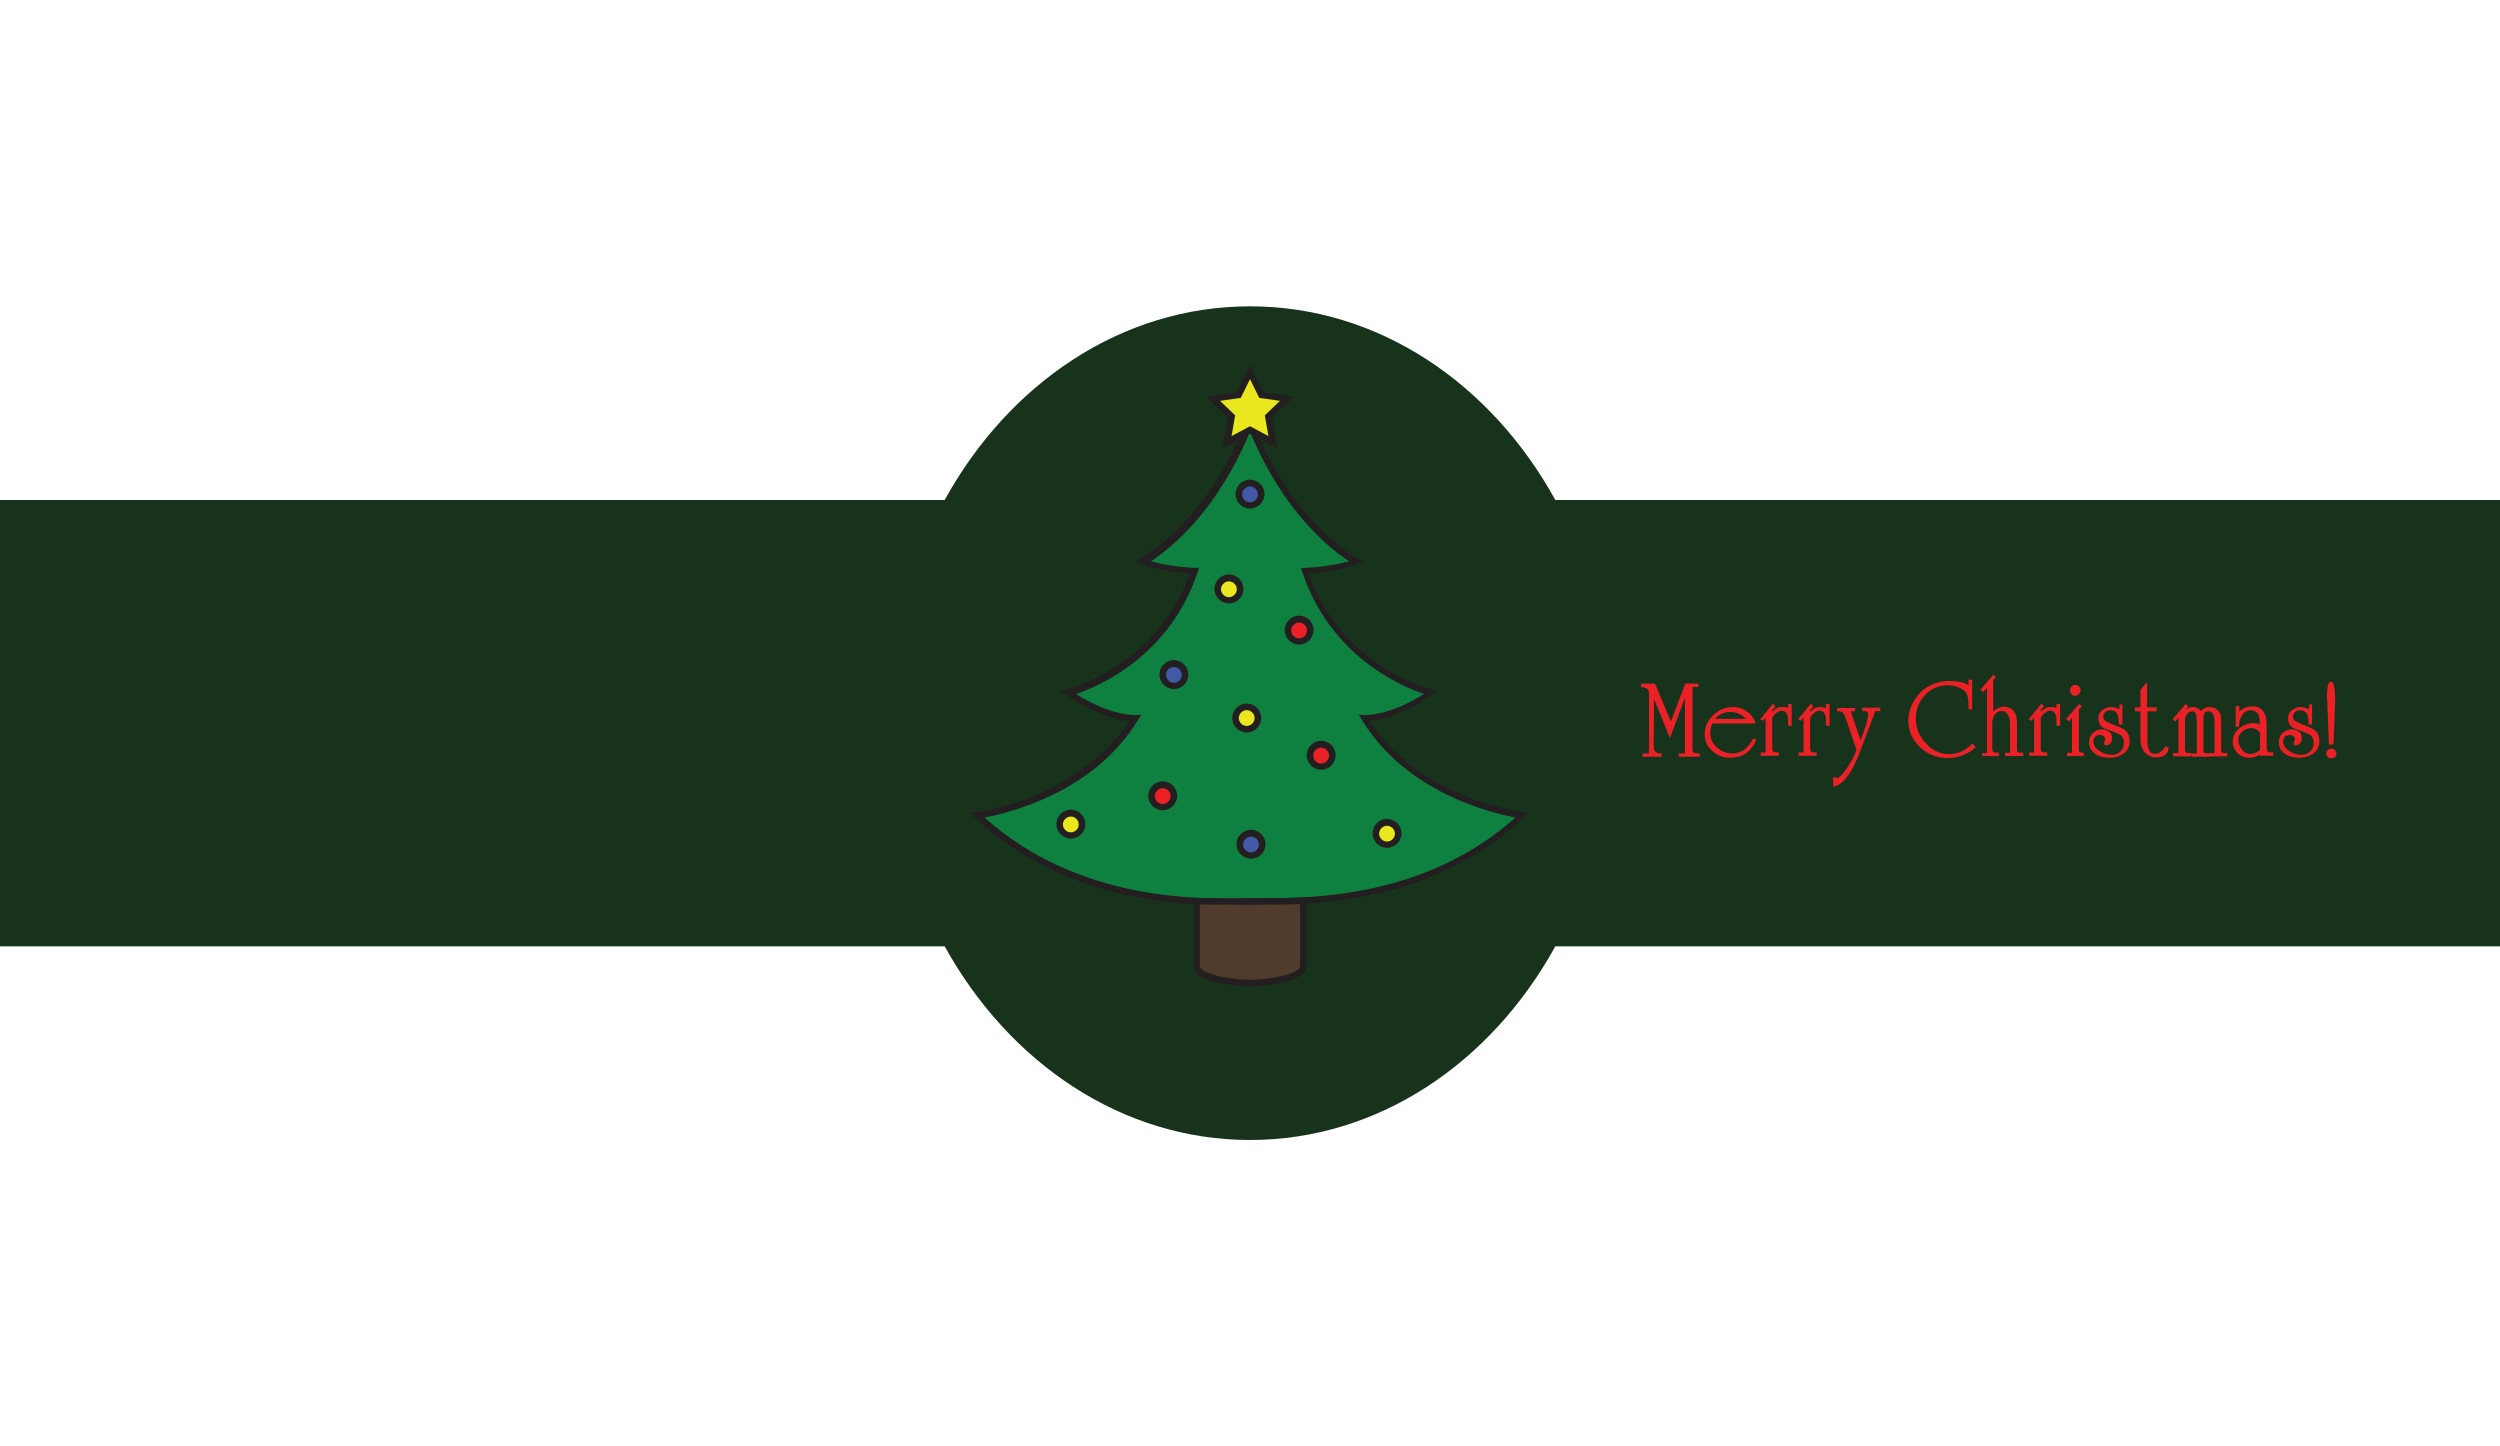 <?xml version="1.0" encoding="utf-8"?>
<!-- Generator: Adobe Illustrator 16.0.0, SVG Export Plug-In . SVG Version: 6.00 Build 0)  -->
<!DOCTYPE svg PUBLIC "-//W3C//DTD SVG 1.1//EN" "http://www.w3.org/Graphics/SVG/1.1/DTD/svg11.dtd">
<svg version="1.1" id="Layer_2" xmlns="http://www.w3.org/2000/svg" xmlns:xlink="http://www.w3.org/1999/xlink" x="0px" y="0px"
	 width="759px" height="439px" viewBox="0 0 759 439" style="enable-background:new 0 0 759 439;" xml:space="preserve">
<style type="text/css">
<![CDATA[
	.st0{fill:#4659A7;}
	.st1{fill:#7DA0D4;}
	.st2{fill:#7F5E26;}
	.st3{fill:#151943;}
	.st4{fill:#171719;}
	.st5{fill:#172919;}
	.st6{fill:#18331B;}
	.st7{fill:#E72834;}
	.st8{fill:#E7E9E9;}
	.st9{fill:#E8EAEA;}
	.st10{fill-rule:evenodd;clip-rule:evenodd;fill:none;stroke:#E4C54B;stroke-width:1.746;stroke-miterlimit:10;}
	.st11{fill:#EAE71E;}
	.st12{fill:#EB185B;}
	.st13{fill:#EC2127;}
	.st14{fill:#503C2C;}
	.st15{fill:#507FC1;}
	.st16{fill:#542D8B;}
	.st17{fill:#8C6828;}
	.st18{fill:#BF2327;}
	.st19{fill:#231F20;}
	.st20{fill:#F7F3A3;}
	.st21{fill-rule:evenodd;clip-rule:evenodd;fill:none;stroke:#E4C54B;stroke-width:2.619;stroke-miterlimit:10;}
	.st22{fill:#C2922E;}
	.st23{fill:#C597C5;}
	.st24{fill:#966828;}
	.st25{fill:#2B378B;}
	.st26{fill:#FAA532;}
	.st27{fill:#FBCA28;}
	.st28{fill:#FBCD36;}
	.st29{fill-rule:evenodd;clip-rule:evenodd;}
	.st30{fill:#FFFFFF;}
	.st31{fill-rule:evenodd;clip-rule:evenodd;fill:#F0CEE3;}
	.st32{fill:#FFFFFF;stroke:#7DA0D4;stroke-miterlimit:10;}
	.st33{fill:none;}
	.st34{fill:#231F20;stroke:#231F20;stroke-width:0.5;stroke-miterlimit:10;}
	.st35{fill:#679B9B;}
	.st36{fill:#9B732B;}
	.st37{fill:#CB7361;}
	.st38{fill:#CC2228;}
	.st39{fill:#311C10;}
	.st40{fill:#EC2127;stroke:#EC2127;stroke-width:0.5;stroke-miterlimit:10;}
	.st41{fill:#381414;}
	.st42{fill-rule:evenodd;clip-rule:evenodd;fill:#FBCDCD;}
	.st43{fill:#010101;}
	.st44{fill-rule:evenodd;clip-rule:evenodd;fill:#FFFFFF;}
	.st45{fill:#FFFFFF;stroke:#FFFFFF;stroke-miterlimit:10;}
	.st46{fill-rule:evenodd;clip-rule:evenodd;fill:#641E0F;}
	.st47{fill:#D3D3D3;}
	.st48{fill:#060707;}
	.st49{fill:#080908;}
	.st50{fill:#721212;}
	.st51{fill:#0E8141;}
	.st52{fill:#424143;}
	.st53{fill:#4259A8;}
]]>
</style>
<g id="XMLID_9083_">
	<path id="XMLID_74_" class="st6" d="M759,151.8H472.2C452.7,116.4,418.5,93,379.5,93c-39,0-73.2,23.4-92.7,58.8H0v135.5h286.8
		c19.5,35.3,53.7,58.8,92.7,58.8c39,0,73.2-23.4,92.7-58.8H759V151.8z"/>
	<g id="XMLID_8751_">
		<path id="XMLID_8752_" class="st40" d="M515.4,207.7v0.6h-1.8v19.1c0,0.7,0.2,1.1,0.5,1.3s0.9,0.3,1.7,0.3v0.5h-5.9v-0.5h1.9
			v-18.6l-4.8,13l-5.1-12.5l-0.1,15.5c0,1,0.2,1.7,0.7,2.1c0.4,0.3,1,0.5,1.7,0.5v0.5h-5.3v-0.5h2v-18.1c0-1-0.2-1.7-0.7-2
			c-0.4-0.3-1-0.5-1.7-0.5v-0.6h3.8l5,12l4.5-12H515.4z"/>
		<path id="XMLID_8754_" class="st40" d="M532.4,224.5l0.5,0.2c-0.7,1.6-1.7,2.9-3,3.8c-1.3,0.9-2.9,1.3-4.7,1.3c-2,0-3.7-0.7-5.2-2
			c-1.5-1.3-2.2-3-2.2-4.9c0-2.2,0.9-4.1,2.6-5.7c1.7-1.6,3.7-2.3,5.9-2.3c1.4,0,2.7,0.4,3.9,1.3c1.2,0.8,2,1.9,2.5,3.2h-13
			c-0.4,0.8-0.7,1.8-0.7,2.9v0.3c0,1.8,0.7,3.3,2.1,4.5c1.4,1.3,3,1.9,4.8,1.9h0.1c1.4,0,2.6-0.4,3.7-1.2
			C530.8,226.9,531.7,225.8,532.4,224.5z M520.2,218.5h10.4c-0.6-0.8-1.4-1.5-2.3-1.9c-0.9-0.5-1.9-0.7-3-0.7c-1,0-2,0.2-2.9,0.7
			C521.4,217.1,520.7,217.7,520.2,218.5z"/>
		<path id="XMLID_8757_" class="st40" d="M534.8,218.3l3.5-4.3l0.4,0.5l-0.9,1v1.2c0.6-0.6,1.1-1,1.5-1.3c0.6-0.4,1.2-0.5,1.9-0.5
			c0.3,0,0.6,0,0.9,0.1c0.3,0.1,0.6,0.2,1,0.3V214h0.6v6.1h-0.6v-1c0-0.4,0-0.8,0-1.1c0-0.3-0.1-0.5-0.2-0.9
			c-0.3-0.9-0.9-1.5-1.8-1.6h-0.3c-0.5,0-1.1,0.3-1.7,0.8s-1,1-1.3,1.6v9.3c0,0.7,0.2,1.1,0.5,1.3c0.2,0.1,0.7,0.2,1.5,0.2v0.5h-5
			v-0.5h1.5v-11.6l-1.1,1.4L534.8,218.3z"/>
		<path id="XMLID_8759_" class="st40" d="M546.3,218.3l3.5-4.3l0.4,0.5l-0.9,1v1.2c0.6-0.6,1.1-1,1.5-1.3c0.6-0.4,1.2-0.5,1.9-0.5
			c0.3,0,0.6,0,0.9,0.1c0.3,0.1,0.6,0.2,1,0.3V214h0.6v6.1h-0.6v-1c0-0.4,0-0.8,0-1.1c0-0.3-0.1-0.5-0.2-0.9
			c-0.3-0.9-0.9-1.5-1.8-1.6h-0.3c-0.5,0-1.1,0.3-1.7,0.8c-0.6,0.5-1,1-1.3,1.6v9.3c0,0.7,0.2,1.1,0.5,1.3c0.2,0.1,0.7,0.2,1.5,0.2
			v0.5h-5v-0.5h1.5v-11.6l-1.1,1.4L546.3,218.3z"/>
		<path id="XMLID_8761_" class="st40" d="M569.1,215.8l-3.4,9.1c-0.9,2.3-1.5,3.7-1.7,4.4c-0.7,1.6-1.3,3-2,4.2
			c-1,1.7-1.9,2.9-2.8,3.7c-0.8,0.7-1.6,1.2-2.4,1.3v-2.3h0.4c0.2,0.2,0.3,0.3,0.5,0.3c0.4,0,1.1-0.5,1.9-1.4c0.5-0.6,1-1.3,1.5-2
			c0.6-0.9,1.1-1.8,1.6-2.7c0.5-0.9,0.9-1.8,1.2-2.8l-3.1-9c-0.3-1-0.6-1.7-0.8-2c-0.4-0.6-1-0.9-1.7-0.9h-0.3v-0.5h4.9v0.5h-1.4
			l3.4,9.8c0.8-2.1,1.3-3.6,1.5-4.3c0.7-2,1-3.4,1-4.3c0-0.6-0.2-0.9-0.5-1.1c-0.1-0.1-0.6-0.1-1.3-0.2v-0.5h5v0.5H569.1z"/>
		<path id="XMLID_8763_" class="st40" d="M598.5,206.7v8.4h-0.6c0-1.5-0.1-2.6-0.2-3.3c-0.1-0.7-0.4-1.3-0.7-1.8
			c-0.5-0.7-1.4-1.2-2.4-1.6c-1.1-0.4-2.1-0.6-3.2-0.6c-2.8,0-5.2,1-7.1,3c-1.9,2-2.9,4.5-2.9,7.3c0,2.9,1,5.5,3.1,7.7
			c2,2.3,4.5,3.4,7.3,3.4h0.1c1.3,0,2.5-0.3,3.7-0.8c1.2-0.6,2.3-1.3,3.2-2.3l0.7,0.7c-1.1,1-2.3,1.7-3.8,2.3
			c-1.4,0.5-2.9,0.8-4.3,0.8c-3.2,0-6-1.1-8.3-3.2c-2.3-2.2-3.5-4.8-3.5-8c0-1.5,0.3-2.9,1-4.4c0.6-1.5,1.5-2.7,2.5-3.8
			c1.1-1.2,2.5-2,4-2.6s3.1-0.9,4.9-0.9c1.1,0,2.2,0.1,3.1,0.3c0.9,0.2,1.9,0.6,2.8,1.2v-1.9H598.5z"/>
		<path id="XMLID_8765_" class="st40" d="M602,229.4v-0.5h1.5v-20.7l-1.4,1.6l-0.5-0.4l3.6-4.2l0.4,0.4l-0.7,0.7v10.2
			c0.5-0.5,1.1-0.9,1.6-1.2c0.7-0.3,1.3-0.5,1.9-0.5c0.6,0,1.2,0.1,1.7,0.4c0.5,0.3,1,0.7,1.3,1.2c0.3,0.5,0.6,1.1,0.6,1.7
			c0.1,0.6,0.1,1.4,0.1,2.3v6.9c0,0.7,0.1,1.1,0.4,1.3s0.8,0.2,1.5,0.2v0.5h-5v-0.5h1.5v-8.5V220c0-0.6,0-1.1-0.1-1.5
			c-0.1-0.4-0.2-0.8-0.4-1.2c-0.4-1.1-1.3-1.7-2.4-1.7c-0.9,0-1.6,0.4-2.2,1.2c-0.5,0.8-0.8,1.7-0.8,2.7v7.8c0,0.7,0.2,1.1,0.5,1.3
			c0.2,0.1,0.7,0.2,1.5,0.2v0.5H602z"/>
		<path id="XMLID_8767_" class="st40" d="M616.3,218.3l3.5-4.3l0.4,0.5l-0.9,1v1.2c0.6-0.6,1.1-1,1.5-1.3c0.6-0.4,1.2-0.5,1.9-0.5
			c0.3,0,0.6,0,0.9,0.1c0.3,0.1,0.6,0.2,1,0.3V214h0.6v6.1h-0.6v-1c0-0.4,0-0.8,0-1.1c0-0.3-0.1-0.5-0.2-0.9
			c-0.3-0.9-0.9-1.5-1.8-1.6h-0.3c-0.5,0-1.1,0.3-1.7,0.8s-1,1-1.3,1.6v9.3c0,0.7,0.2,1.1,0.5,1.3c0.2,0.1,0.7,0.2,1.5,0.2v0.5h-5
			v-0.5h1.5v-11.6l-1.1,1.4L616.3,218.3z"/>
		<path id="XMLID_8769_" class="st40" d="M630.9,215.4v11.9c0,0.7,0.1,1.1,0.4,1.3c0.2,0.1,0.5,0.2,1.1,0.2v0.5h-4.6v-0.5h1.5v-11.6
			l-1.2,1.5l-0.5-0.4l3.6-4.2l0.5,0.3L630.9,215.4z M630.1,211c-0.4,0-0.7-0.1-1-0.4c-0.3-0.3-0.4-0.6-0.4-1s0.1-0.7,0.4-1
			c0.3-0.3,0.6-0.4,1-0.4c0.4,0,0.7,0.1,0.9,0.4c0.3,0.3,0.4,0.6,0.4,0.9c0,0.4-0.1,0.8-0.4,1C630.8,210.8,630.4,211,630.1,211z"/>
		<path id="XMLID_8772_" class="st40" d="M643.5,214.1h0.6v5.6h-0.6v-0.5c0-1.1-0.2-2-0.5-2.6c-0.5-0.8-1.2-1.2-2.3-1.2
			c-0.7,0-1.3,0.2-1.7,0.6c-0.5,0.4-0.7,1-0.7,1.7c0,0.7,0.4,1.3,1.3,1.7c0.6,0.3,1,0.5,1.3,0.6c1.9,0.7,3.1,1.2,3.7,1.6
			c1.2,0.8,1.7,1.9,1.7,3.4c0,1.5-0.6,2.8-1.8,3.6c-1.1,0.8-2.4,1.2-4,1.2c-2,0-3.6-0.5-4.7-1.5c-0.9-0.8-1.3-1.7-1.3-2.8
			c0-1.1,0.3-2,1-2.7c0.7-0.7,1.6-1.1,2.6-1.1c0.8,0,1.4,0.2,2,0.6c0.6,0.4,0.9,1,0.9,1.8c0,0.5-0.1,0.9-0.4,1.3
			c-0.3,0.4-0.6,0.6-1.1,0.6c-0.4,0-0.5-0.1-0.5-0.3c0-0.1,0.1-0.3,0.2-0.6c0.1-0.3,0.2-0.5,0.2-0.7c0-0.5-0.2-0.8-0.6-1.1
			s-0.8-0.4-1.3-0.4c-0.6,0-1.2,0.2-1.6,0.6c-0.4,0.4-0.6,0.9-0.6,1.6c0,1.1,0.6,2.2,1.8,3c1.2,0.9,2.5,1.3,4.1,1.3h0.1
			c1.1,0,2-0.4,2.7-1.1c0.7-0.7,1.1-1.7,1.1-2.8s-0.4-2-1.2-2.6c-0.5-0.3-1.4-0.7-2.8-1.2c-1.4-0.5-2.3-0.8-2.6-1.1
			c-0.8-0.6-1.2-1.4-1.2-2.5c0-1,0.4-1.8,1.1-2.3c0.8-0.6,1.6-0.9,2.6-0.9c0.4,0,0.8,0.1,1.2,0.2c0.4,0.1,0.8,0.3,1.3,0.5h0.2V214.1
			z"/>
		<path id="XMLID_8774_" class="st40" d="M651.7,215.8v9.3c0,1.2,0.2,2.1,0.6,2.9c0.4,0.8,1,1.1,1.9,1.1h0.1c0.7,0,1.3-0.2,1.8-0.6
			c0.5-0.4,1-0.9,1.5-1.6l0.5,0.2c0,0.8-0.3,1.4-1,1.9c-0.7,0.5-1.4,0.7-2.3,0.7c-0.7,0-1.4-0.1-2-0.4c-0.6-0.3-1.1-0.6-1.5-1.1
			c-0.4-0.5-0.6-1-0.9-1.7c-0.2-0.6-0.3-1.3-0.3-1.9v-0.2v-8.7h-1.7v-0.7h1.7v-5.5l1.5-1.7v7.2h2.9v0.7H651.7z"/>
		<path id="XMLID_8776_" class="st40" d="M672.6,228.9v-9c0-1.1-0.1-2-0.3-2.6c-0.3-1.1-0.9-1.6-1.8-1.6c-0.7,0-1.1,0.2-1.4,0.7
			c-0.3,0.5-0.4,1-0.4,1.8v9.3c0,0.7,0.2,1.1,0.5,1.3c0.2,0.1,0.7,0.2,1.5,0.2v0.5h-5v-0.5h1.5v-9.9c0-0.9-0.1-1.6-0.2-2.1
			c-0.2-0.8-0.7-1.3-1.4-1.3c-0.6,0-1.2,0.2-1.6,0.7c-0.4,0.5-0.7,1-0.9,1.7v9.3c0,0.7,0.2,1.1,0.5,1.3c0.2,0.1,0.7,0.2,1.5,0.2v0.5
			H660v-0.5h1.6v-11.7l-1.2,1.5l-0.4-0.4l3.6-4.2l0.4,0.4l-0.9,1v0.7c0.3-0.4,0.7-0.6,1.2-0.9s0.9-0.4,1.4-0.4
			c0.5,0,1.1,0.1,1.5,0.4c0.5,0.3,0.8,0.6,1.1,1.1c0.5-1,1.4-1.5,2.6-1.5c1.1,0,1.9,0.4,2.6,1.3c0.3,0.4,0.5,0.9,0.5,1.4
			c0.1,0.5,0.1,1.2,0.1,1.9v7.9c0,0.7,0.1,1.1,0.4,1.3s0.8,0.2,1.5,0.2v0.5h-5v-0.5H672.6z"/>
		<path id="XMLID_8778_" class="st40" d="M686.4,229.4v-0.7c-0.5,0.3-1.1,0.6-1.7,0.8c-0.6,0.2-1.2,0.3-1.8,0.3
			c-1.3,0-2.5-0.4-3.4-1.3s-1.4-2-1.4-3.3c0-1.5,0.6-2.8,1.8-3.8c1.2-1,2.6-1.6,4.1-1.6c0.4,0,0.8,0,1.2,0.1
			c0.3,0.1,0.7,0.3,1.1,0.5v-1.3c0-0.6,0-1-0.1-1.3c-0.1-0.3-0.2-0.6-0.3-0.9c-0.6-1-1.4-1.5-2.6-1.5c-1.2,0-2.1,0.5-2.8,1.6
			s-1,2.2-1,3.4H679v-5.8h0.6v2c0.6-0.6,1.2-1.1,1.9-1.4c0.7-0.3,1.4-0.5,2.2-0.5c0.8,0,1.5,0.1,2,0.4c0.6,0.3,1.1,0.7,1.5,1.4
			c0.2,0.4,0.4,0.8,0.5,1.4c0.1,0.6,0.2,1.4,0.2,2.4v6.9c0,0.7,0.2,1.1,0.5,1.3c0.2,0.1,0.7,0.2,1.5,0.2v0.5H686.4z M686.4,227.7
			v-5.4c-0.5-0.5-0.9-0.9-1.3-1.1c-0.5-0.3-1.1-0.4-1.7-0.4c-1.1,0-2,0.4-2.8,1.1c-0.8,0.7-1.3,1.6-1.3,2.6v0.2
			c0,1.1,0.4,2.1,1.2,3.1s1.8,1.4,2.9,1.4C684.6,229,685.6,228.6,686.4,227.7z"/>
		<path id="XMLID_8781_" class="st40" d="M701.1,214.1h0.6v5.6h-0.6v-0.5c0-1.1-0.2-2-0.5-2.6c-0.5-0.8-1.2-1.2-2.3-1.2
			c-0.7,0-1.3,0.2-1.7,0.6s-0.7,1-0.7,1.7c0,0.7,0.4,1.3,1.3,1.7c0.6,0.3,1,0.5,1.3,0.6c1.9,0.7,3.1,1.2,3.7,1.6
			c1.2,0.8,1.7,1.9,1.7,3.4c0,1.5-0.6,2.8-1.8,3.6c-1.1,0.8-2.4,1.2-4,1.2c-2,0-3.6-0.5-4.7-1.5c-0.9-0.8-1.3-1.7-1.3-2.8
			c0-1.1,0.3-2,1-2.7c0.7-0.7,1.6-1.1,2.6-1.1c0.8,0,1.4,0.2,2,0.6c0.6,0.4,0.9,1,0.9,1.8c0,0.5-0.1,0.9-0.4,1.3
			c-0.3,0.4-0.6,0.6-1.1,0.6c-0.4,0-0.5-0.1-0.5-0.3c0-0.1,0.1-0.3,0.2-0.6c0.1-0.3,0.2-0.5,0.2-0.7c0-0.5-0.2-0.8-0.6-1.1
			c-0.4-0.3-0.8-0.4-1.3-0.4c-0.6,0-1.2,0.2-1.6,0.6c-0.4,0.4-0.6,0.9-0.6,1.6c0,1.1,0.6,2.2,1.8,3c1.2,0.9,2.5,1.3,4.1,1.3h0.1
			c1.1,0,2-0.4,2.7-1.1c0.7-0.7,1.1-1.7,1.1-2.8s-0.4-2-1.2-2.6c-0.5-0.3-1.4-0.7-2.8-1.2c-1.4-0.5-2.3-0.8-2.6-1.1
			c-0.8-0.6-1.2-1.4-1.2-2.5c0-1,0.4-1.8,1.1-2.3c0.8-0.6,1.6-0.9,2.6-0.9c0.4,0,0.8,0.1,1.2,0.2c0.4,0.1,0.8,0.3,1.3,0.5h0.2V214.1
			z"/>
		<path id="XMLID_8783_" class="st40" d="M707.8,230c-0.4,0-0.6-0.1-0.9-0.3c-0.2-0.2-0.4-0.5-0.4-0.9c0-0.4,0.1-0.7,0.4-0.9
			c0.3-0.3,0.6-0.4,0.9-0.4c0.4,0,0.6,0.1,0.9,0.4c0.2,0.3,0.4,0.6,0.4,0.9c0,0.3-0.1,0.6-0.3,0.8C708.4,229.8,708.1,230,707.8,230z
			 M708.2,225.8h-0.9l-0.5-13l-0.1-1c0-1.1,0.1-2.1,0.2-3.1c0.2-1,0.4-1.5,0.8-1.5c0.4,0,0.6,0.6,0.8,1.9c0.1,0.8,0.2,1.8,0.2,3v0.6
			L708.2,225.8z"/>
	</g>
	<g id="XMLID_272_">
		<g id="XMLID_300_">
			<g id="XMLID_1012_">
				<path id="XMLID_301_" class="st51" d="M414.3,218.1c0,0,8.3,0.5,20.3-7.8c0,0-28.3-6.7-38.3-37c0,0,8.3-0.2,15.8-2.7
					c0,0-20-10.3-32.5-42.3c-12.5,32-32.5,42.3-32.5,42.3c7.5,2.5,15.8,2.7,15.8,2.7c-10,30.3-38.3,37-38.3,37
					c12,8.3,20.3,7.8,20.3,7.8c-15.8,25.7-48,29.5-48,29.5c30.3,28.2,70,26.3,82.8,26.2s52.5,2.1,82.8-26.2
					C462.3,247.6,430,243.8,414.3,218.1z"/>
				<path id="XMLID_1009_" class="st19" d="M372.4,274.8c-17,0-50.2-2.1-76.4-26.5l-1.6-1.5l2.1-0.3c0.3,0,30.7-3.9,46.3-27.6
					c-3.1-0.3-10.1-1.7-19-7.9l-1.9-1.3l2.2-0.5c0.3-0.1,27.1-6.8,37.1-35.1c-2.7-0.2-8.9-0.8-14.7-2.7l-2.3-0.8l2.1-1.1
					c0.2-0.1,19.9-10.5,32-41.7l0.9-2.4l0.9,2.4c12.2,31.2,31.8,41.6,32,41.7l2.1,1.1l-2.3,0.8c-5.8,1.9-12,2.6-14.7,2.7
					c10.1,28.3,36.8,35,37.1,35.1l2.2,0.5l-1.8,1.3c-9,6.2-15.9,7.6-19,7.9c15.6,23.7,46,27.5,46.3,27.6l2.1,0.3l-1.6,1.5
					c-28.4,26.5-64.8,26.4-80.3,26.4c-1.2,0-2.2,0-3.1,0l-1.8,0C376.2,274.8,374.4,274.8,372.4,274.8z M298.9,248.2
					c28.4,25.4,64.9,24.8,78.8,24.5l1.8,0c0.9,0,2,0,3.2,0c15,0,49.8,0.1,77.4-24.5c-7.5-1.4-33.2-7.6-46.6-29.6l-1-1.6l1.9,0.1
					c0.1,0,7.3,0.3,17.9-6.4c-6.8-2.3-28.4-11.4-36.9-37l-0.4-1.3l1.3,0c0.1,0,6.7-0.2,13.3-2c-5.3-3.4-19.8-14.5-30.1-39.3
					c-10.3,24.8-24.8,35.9-30.1,39.3c6.6,1.8,13.2,2,13.3,2l1.3,0l-0.4,1.3c-8.5,25.6-30.1,34.7-36.9,37c10.6,6.7,17.8,6.4,17.9,6.4
					l1.9-0.1l-1,1.6C332.1,240.6,306.4,246.8,298.9,248.2z"/>
			</g>
			<g id="XMLID_1008_">
				<path id="XMLID_299_" class="st14" d="M379.5,273.7c-8.1,0-16.2-0.2-16.2-0.2s0,15.2,0,19.6c0,4.8,16.2,5.3,16.2,5.3
					s16.2-0.5,16.2-5.3c0-4.3,0-19.7,0-19.7S387.6,273.7,379.5,273.7z"/>
				<path id="XMLID_1005_" class="st19" d="M379.5,299.5c-2.9-0.1-17.2-0.8-17.2-6.3v-20.6l1,0c0.1,0,8.2,0.2,16.2,0.2
					c8,0,16.1-0.3,16.2-0.3l1,0v20.7C396.7,298.7,382.4,299.4,379.5,299.5z M364.3,274.6v18.6c0,2.6,9.1,4.1,15.2,4.3
					c6.1-0.2,15.2-1.7,15.2-4.3v-18.7c-2.4,0.1-8.8,0.2-15.2,0.2C373.1,274.7,366.7,274.6,364.3,274.6z"/>
			</g>
		</g>
		<g id="XMLID_1004_">
			<circle id="XMLID_298_" class="st11" cx="325.1" cy="250.3" r="3.4"/>
			<path id="XMLID_1001_" class="st19" d="M325.1,254.6c-2.4,0-4.4-2-4.4-4.4c0-2.4,2-4.4,4.4-4.4c2.4,0,4.4,2,4.4,4.4
				C329.5,252.7,327.5,254.6,325.1,254.6z M325.1,247.9c-1.3,0-2.4,1.1-2.4,2.4s1.1,2.4,2.4,2.4c1.3,0,2.4-1.1,2.4-2.4
				S326.4,247.9,325.1,247.9z"/>
		</g>
		<g id="XMLID_1000_">
			<circle id="XMLID_297_" class="st11" cx="421.1" cy="253" r="3.4"/>
			<path id="XMLID_997_" class="st19" d="M421.1,257.4c-2.4,0-4.4-2-4.4-4.4s2-4.4,4.4-4.4s4.4,2,4.4,4.4S423.5,257.4,421.1,257.4z
				 M421.1,250.7c-1.3,0-2.4,1.1-2.4,2.4s1.1,2.4,2.4,2.4c1.3,0,2.4-1.1,2.4-2.4S422.4,250.7,421.1,250.7z"/>
		</g>
		<g id="XMLID_996_">
			<circle id="XMLID_296_" class="st13" cx="353" cy="241.6" r="3.4"/>
			<path id="XMLID_993_" class="st19" d="M353,246c-2.4,0-4.4-2-4.4-4.4s2-4.4,4.4-4.4c2.4,0,4.4,2,4.4,4.4S355.4,246,353,246z
				 M353,239.3c-1.3,0-2.4,1.1-2.4,2.4s1.1,2.4,2.4,2.4c1.3,0,2.4-1.1,2.4-2.4S354.3,239.3,353,239.3z"/>
		</g>
		<g id="XMLID_992_">
			<circle id="XMLID_295_" class="st11" cx="378.5" cy="218" r="3.4"/>
			<path id="XMLID_989_" class="st19" d="M378.5,222.4c-2.4,0-4.4-2-4.4-4.4s2-4.4,4.4-4.4s4.4,2,4.4,4.4S380.9,222.4,378.5,222.4z
				 M378.5,215.6c-1.3,0-2.4,1.1-2.4,2.4s1.1,2.4,2.4,2.4c1.3,0,2.4-1.1,2.4-2.4S379.8,215.6,378.5,215.6z"/>
		</g>
		<g id="XMLID_988_">
			<circle id="XMLID_293_" class="st53" cx="356.4" cy="204.9" r="3.4"/>
			<path id="XMLID_985_" class="st19" d="M356.4,209.2c-2.4,0-4.4-2-4.4-4.4c0-2.4,2-4.4,4.4-4.4c2.4,0,4.4,2,4.4,4.4
				C360.7,207.3,358.8,209.2,356.4,209.2z M356.4,202.5c-1.3,0-2.4,1.1-2.4,2.4s1.1,2.4,2.4,2.4c1.3,0,2.4-1.1,2.4-2.4
				S357.7,202.5,356.4,202.5z"/>
		</g>
		<g id="XMLID_984_">
			<circle id="XMLID_292_" class="st11" cx="373.1" cy="178.9" r="3.4"/>
			<path id="XMLID_981_" class="st19" d="M373.1,183.2c-2.4,0-4.4-2-4.4-4.4c0-2.4,2-4.4,4.4-4.4c2.4,0,4.4,2,4.4,4.4
				C377.5,181.3,375.5,183.2,373.1,183.2z M373.1,176.5c-1.3,0-2.4,1.1-2.4,2.4s1.1,2.4,2.4,2.4c1.3,0,2.4-1.1,2.4-2.4
				S374.4,176.5,373.1,176.5z"/>
		</g>
		<g id="XMLID_980_">
			<circle id="XMLID_291_" class="st13" cx="394.4" cy="191.4" r="3.4"/>
			<path id="XMLID_977_" class="st19" d="M394.4,195.7c-2.4,0-4.4-2-4.4-4.4c0-2.4,2-4.4,4.4-4.4c2.4,0,4.4,2,4.4,4.4
				C398.7,193.8,396.8,195.7,394.4,195.7z M394.4,189c-1.3,0-2.4,1.1-2.4,2.4s1.1,2.4,2.4,2.4c1.3,0,2.4-1.1,2.4-2.4
				S395.7,189,394.4,189z"/>
		</g>
		<g id="XMLID_976_">
			<circle id="XMLID_290_" class="st53" cx="379.5" cy="150" r="3.4"/>
			<path id="XMLID_973_" class="st19" d="M379.5,154.4c-2.4,0-4.4-2-4.4-4.4s2-4.4,4.4-4.4s4.4,2,4.4,4.4S381.9,154.4,379.5,154.4z
				 M379.5,147.7c-1.3,0-2.4,1.1-2.4,2.4s1.1,2.4,2.4,2.4c1.3,0,2.4-1.1,2.4-2.4S380.8,147.7,379.5,147.7z"/>
		</g>
		<g id="XMLID_972_">
			<circle id="XMLID_289_" class="st13" cx="401.1" cy="229.4" r="3.4"/>
			<path id="XMLID_969_" class="st19" d="M401.1,233.7c-2.4,0-4.4-2-4.4-4.4c0-2.4,2-4.4,4.4-4.4c2.4,0,4.4,2,4.4,4.4
				C405.4,231.8,403.5,233.7,401.1,233.7z M401.1,227c-1.3,0-2.4,1.1-2.4,2.4s1.1,2.4,2.4,2.4c1.3,0,2.4-1.1,2.4-2.4
				S402.4,227,401.1,227z"/>
		</g>
		<g id="XMLID_968_">
			<circle id="XMLID_288_" class="st53" cx="379.8" cy="256.4" r="3.4"/>
			<path id="XMLID_965_" class="st19" d="M379.8,260.7c-2.4,0-4.4-2-4.4-4.4c0-2.4,2-4.4,4.4-4.4c2.4,0,4.4,2,4.4,4.4
				C384.2,258.8,382.2,260.7,379.8,260.7z M379.8,254c-1.3,0-2.4,1.1-2.4,2.4s1.1,2.4,2.4,2.4c1.3,0,2.4-1.1,2.4-2.4
				S381.1,254,379.8,254z"/>
		</g>
		<g id="XMLID_964_">
			<polygon id="XMLID_960_" class="st11" points="379.5,112.8 383,119.9 390.8,121 385.1,126.5 386.5,134.2 379.5,130.6 
				372.5,134.2 373.9,126.5 368.2,121 376,119.9 			"/>
			<path id="XMLID_961_" class="st19" d="M387.8,136.1l-8.3-4.4l-8.3,4.4l1.6-9.2l-6.7-6.5l9.3-1.3l4.1-8.4l4.1,8.4l9.3,1.3
				l-6.7,6.5L387.8,136.1z M379.5,129.4l5.6,3l-1.1-6.3l4.6-4.4l-6.3-0.9l-2.8-5.7l-2.8,5.7l-6.3,0.9l4.6,4.4l-1.1,6.3L379.5,129.4z
				"/>
		</g>
	</g>
</g>
</svg>
